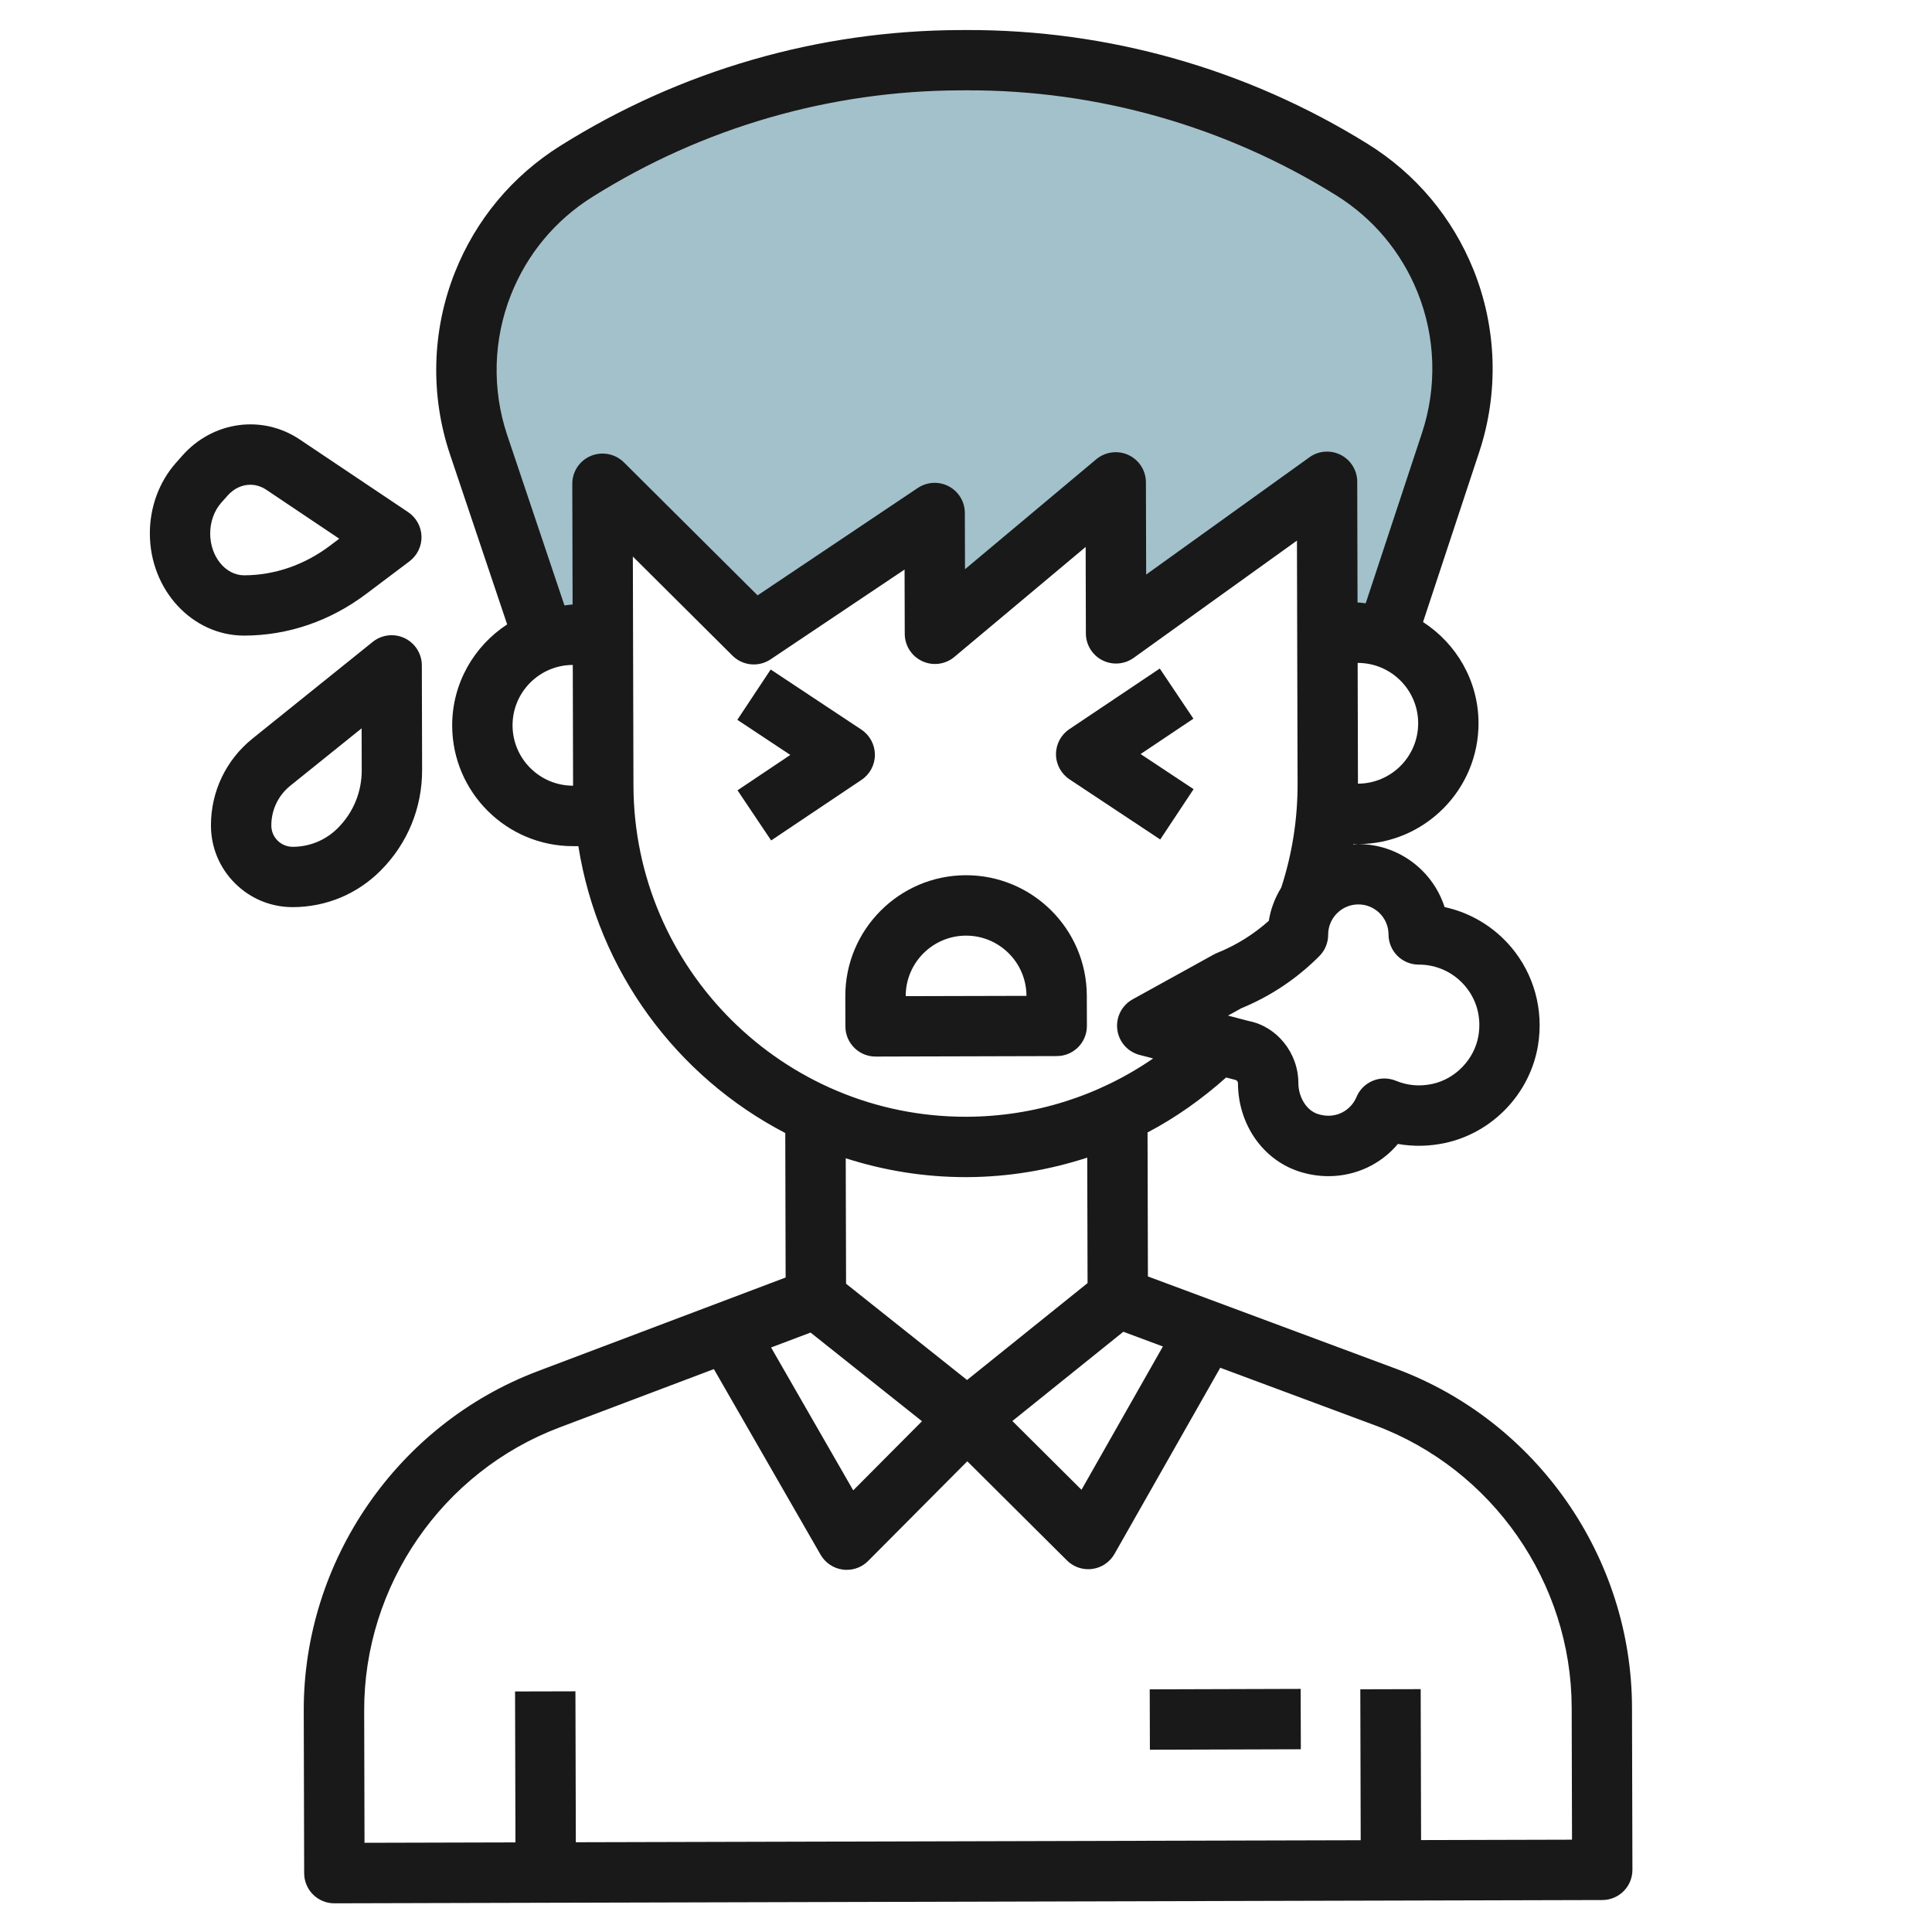 <svg id="Layer_3" enable-background="new 0 0 64 64" height="512" viewBox="0 0 64 64" width="512" xmlns="http://www.w3.org/2000/svg"><g><path d="m47.943 9.357c-.613-1.532-1.697-2.829-3.096-3.703-3.821-2.388-8.236-3.654-12.742-3.654h-.21c-4.506 0-8.921 1.266-12.742 3.654-1.399.874-2.483 2.171-3.096 3.703-.682 1.706-.738 3.599-.157 5.343l2.155 6.466c.299-.099.613-.166.945-.166h1v-5l5 5 6-4v4l6-5v5l7-5v5h1c.332 0 .646.067.945.167l2.155-6.467c.581-1.743.525-3.636-.157-5.343z" fill="#a3c1ca"/><g fill="#191919"><path d="m36.005 33.983-.003-1c-.006-2.206-1.804-3.995-4.01-3.99-2.206.006-3.995 1.805-3.99 4.01l.003 1c.001.552.45.999 1.003.997l6-.016c.552 0 .999-.449.997-1.001zm-6.002-.984c-.003-1.103.892-2.002 1.995-2.005s2.002.892 2.005 1.995z"/><path d="m46.248 45.343-8.222-3.059-.012-4.77c.933-.49 1.802-1.107 2.603-1.821l.305.08c.05.01.087.055.087.107.004 1.355.814 2.53 2.016 2.924.329.108.663.159.989.158.89-.002 1.728-.391 2.293-1.067.51.09 1.042.08 1.563-.032 1.577-.34 2.814-1.639 3.078-3.23.194-1.177-.132-2.368-.896-3.266-.575-.676-1.348-1.135-2.198-1.319-.389-1.211-1.528-2.089-2.866-2.086-.054 0-.105.012-.159.015.001-.005.001-.01.002-.015h.157c2.206-.006 3.995-1.805 3.99-4.01-.004-1.405-.738-2.635-1.838-3.346l1.863-5.638c.65-1.967.582-4.108-.191-6.03-.702-1.739-1.914-3.182-3.506-4.171-3.99-2.479-8.582-3.784-13.281-3.772l-.211.001c-4.699.012-9.285 1.34-13.262 3.84-1.586.997-2.792 2.446-3.484 4.189-.764 1.925-.821 4.067-.16 6.031l1.892 5.628c-1.096.717-1.824 1.951-1.821 3.356.006 2.206 1.804 3.995 4.01 3.99h.17c.655 4.142 3.261 7.636 6.854 9.503l.012 4.786-8.206 3.101c-4.653 1.759-7.77 6.283-7.757 11.256l.014 5.377c.001.552.45.999 1.003.997l42-.109c.553-.001.999-.45.997-1.003l-.014-5.377c-.011-4.975-3.152-9.483-7.814-11.218zm-19.397-1.2 3.691 2.937-2.278 2.29-2.721-4.733zm10.361-.027 1.31.488-2.696 4.747-2.29-2.278zm8.785-13.159c.001.552.45.999 1.003.997.59-.002 1.147.256 1.53.706.388.456.546 1.04.446 1.644-.128.777-.756 1.436-1.525 1.602-.42.09-.827.055-1.209-.104-.246-.1-.522-.102-.766 0-.246.102-.441.296-.542.541-.178.428-.681.757-1.286.558-.368-.121-.637-.553-.638-1.028-.003-1.002-.718-1.87-1.641-2.05l-.69-.18.441-.243c.972-.4 1.842-.982 2.586-1.729.187-.188.292-.443.291-.708-.001-.551.446-1.001.997-1.003.553-.002 1.002.446 1.003.997zm-1.013-4.997-.01-4c1.103-.003 2.002.892 2.005 1.995s-.892 2.002-1.995 2.005zm-28.005-1.928c-.003-1.103.892-2.002 1.995-2.005l.01 4c-1.102.003-2.002-.892-2.005-1.995zm2.594-8.93c-.374.156-.616.521-.615.925l.01 4c-.093 0-.179.022-.27.028l-1.895-5.638c-.509-1.516-.465-3.17.125-4.656.535-1.346 1.464-2.464 2.69-3.234 3.659-2.301 7.879-3.523 12.202-3.534l.211-.001c4.323-.011 8.549 1.189 12.22 3.471 1.23.763 2.165 1.877 2.707 3.219.598 1.483.65 3.137.149 4.655l-1.866 5.648c-.091-.006-.178-.027-.271-.027l-.01-4c-.001-.375-.211-.717-.544-.888-.335-.171-.736-.141-1.039.078l-5.409 3.885-.008-3.057c-.001-.388-.227-.741-.579-.904-.348-.161-.765-.109-1.064.14l-4.35 3.644-.005-1.865c-.001-.369-.205-.707-.531-.88-.325-.173-.72-.152-1.026.052l-5.309 3.559-4.431-4.409c-.288-.282-.718-.366-1.092-.211zm1.411 10.92-.02-7.586 3.301 3.284c.338.336.866.386 1.262.122l4.438-2.975.006 2.131c.001.388.227.741.579.904.35.163.767.11 1.064-.14l4.35-3.644.007 2.865c.001.375.211.717.544.888.334.17.734.14 1.039-.078l5.409-3.885.021 8.057c.003 1.174-.181 2.33-.541 3.437-.203.332-.35.701-.412 1.101-.508.453-1.084.811-1.718 1.066-.038.015-.074.033-.11.053l-2.683 1.482c-.358.198-.559.593-.508.999.05.406.343.74.739.843l.448.117c-1.809 1.245-3.947 1.926-6.186 1.931-6.065.015-11.013-4.907-11.029-10.972zm11.034 12.972c1.378-.004 2.722-.231 3.998-.646l.011 4.156-3.992 3.21-4.008-3.189-.011-4.156c1.263.405 2.606.628 4.002.625zm20.057 21.948-5 .013-.013-5-2 .005.013 5-26 .067-.013-5-2 .005.013 5-5 .013-.011-4.377c-.011-4.145 2.587-7.914 6.465-9.38l5.119-1.935 3.535 6.149c.155.27.428.453.737.493.044.006.089.009.133.008.264-.001.518-.105.706-.295l3.284-3.301 3.301 3.284c.189.188.444.292.708.291.044 0 .089-.003.133-.009.308-.042.58-.226.734-.497l3.503-6.167 5.129 1.908c3.886 1.446 6.503 5.202 6.513 9.346z"/><path d="m38.065 55.971h5v2h-5z" transform="matrix(1 -.003 .003 1 -.147 .105)"/><path d="m28.982 25.001c-.001-.334-.169-.646-.447-.831l-3.005-1.992-1.105 1.667 1.755 1.163-1.749 1.172 1.114 1.661 2.995-2.008c.277-.185.443-.497.442-.832z"/><path d="m35.429 25.817 3.005 1.992 1.105-1.667-1.755-1.163 1.749-1.172-1.114-1.661-2.995 2.008c-.278.186-.444.499-.443.833s.17.645.448.83z"/><path d="m12.131 19.674 1.434-1.08c.258-.195.407-.503.398-.826-.01-.324-.174-.623-.443-.803l-3.585-2.403c-1.243-.837-2.883-.613-3.895.531l-.208.235c-.562.635-.87 1.471-.868 2.352.005 1.866 1.409 3.38 3.13 3.375 1.446-.003 2.842-.481 4.037-1.381zm-5.168-1.999c-.001-.385.133-.758.365-1.02l.208-.234c.211-.239.481-.363.754-.363.181 0 .363.054.531.166l2.417 1.621-.31.234c-.847.637-1.829.976-2.84.979-.619-.001-1.123-.62-1.125-1.383z"/><path d="m13.983 25.504-.009-3.464c-.001-.384-.223-.734-.569-.9-.348-.166-.759-.117-1.058.123l-3.981 3.202c-.879.706-1.381 1.757-1.378 2.885.002.723.285 1.402.798 1.912s1.193.79 1.916.788c1.102-.003 2.136-.434 2.911-1.215.887-.89 1.373-2.073 1.37-3.331zm-2 .006c.002.723-.278 1.404-.788 1.917-.399.401-.931.624-1.498.625-.188 0-.366-.073-.501-.206-.134-.133-.208-.31-.208-.499-.001-.517.229-.998.631-1.321l2.36-1.899z"/></g></g></svg>